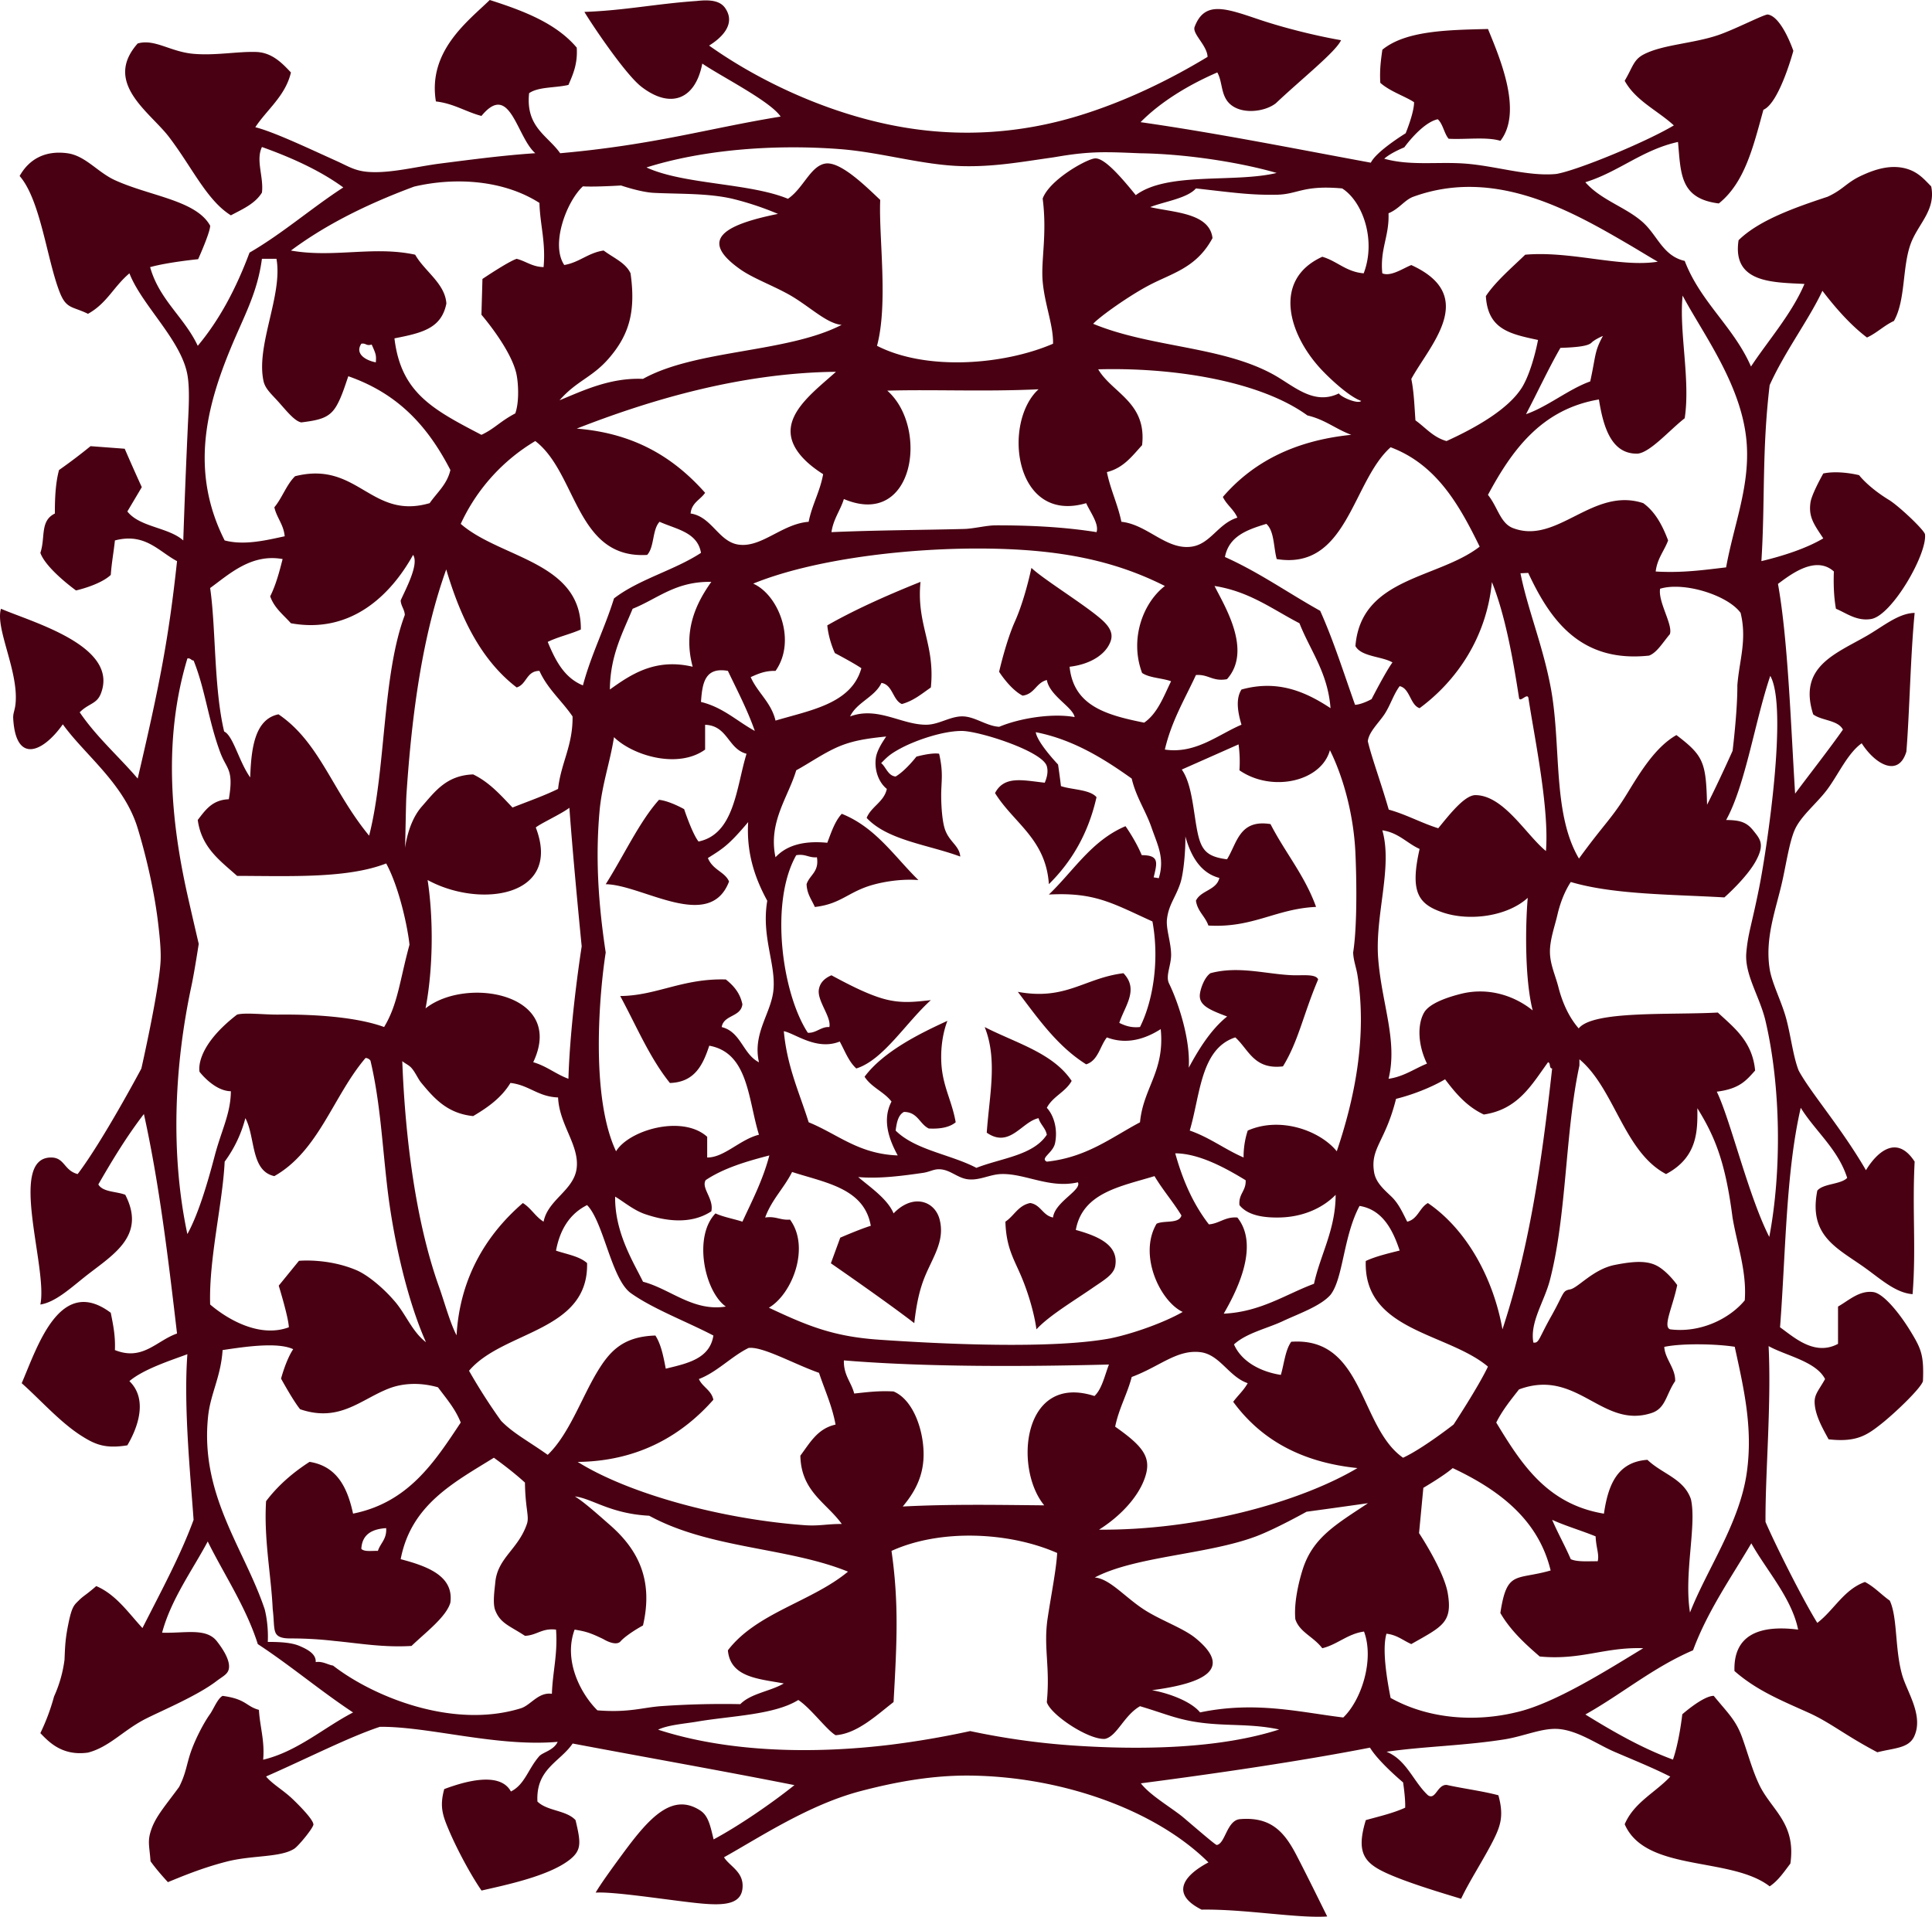 <svg xmlns="http://www.w3.org/2000/svg" viewBox="0 0 104.519 103.71">
  <path fill="#480012" d="M8.144 100.71c-.063-.875-.188-1.093.063-1.78s.781-1.281 1.482-2.241c.379-.743.397-1.21.642-1.914.224-.644.673-1.532 1.031-2.03.185-.258.412-.848.68-.985 1.288.173 1.259.567 1.966.757.046.889.322 1.668.228 2.697 1.843-.438 3.29-1.742 4.865-2.557-1.777-1.174-3.371-2.53-5.154-3.698-.638-2.014-1.834-3.778-2.709-5.554-.812 1.53-1.99 3.135-2.468 4.936 1.216.043 2.386-.285 2.967.469.226.292.744.995.641 1.494-.06.291-.33.399-.672.661-1.028.785-2.957 1.597-3.809 2.027-1.222.618-1.97 1.533-3.137 1.837-1.415.2-2.14-.604-2.577-1.053.308-.635.556-1.299.74-1.98a6.965 6.965 0 0 0 .567-1.988c.031-.687.031-1.093.219-1.998.187-.908.311-.97.561-1.22s.375-.281.937-.77c1.076.456 1.761 1.477 2.5 2.27 1.062-2.094 2.062-3.937 2.766-5.854-.173-2.45-.546-6.132-.336-8.963-.793.3-2.344.786-3.137 1.456.976.947.509 2.428-.112 3.474-1.199.195-1.745-.046-2.48-.512-1.158-.733-2.273-2.003-3.234-2.849.841-1.939 2.057-5.879 4.818-3.811.124.624.257 1.237.224 2.018 1.506.604 2.242-.504 3.361-.896-.476-4.08-.966-8.146-1.792-11.876-.911 1.181-1.701 2.481-2.465 3.81.248.424.974.37 1.457.56 1.172 2.282-.75 3.285-2.241 4.481-.791.635-1.577 1.338-2.353 1.457.415-1.973-1.766-7.918.561-7.955.759-.013.704.701 1.457.896 1.368-1.8 3.447-5.71 3.447-5.71s.917-4.042 1.034-5.718c.044-.629-.045-1.426-.112-2.018-.197-1.75-.64-3.682-1.121-5.265-.734-2.417-2.864-3.97-4.05-5.624C2.311 40.726.853 41.34.715 38.877c-.016-.295.085-.418.124-.784.186-1.761-1.113-4.103-.785-5.154 1.697.734 6.408 2.014 5.401 4.593-.222.568-.655.518-1.143 1.009.906 1.335 2.104 2.378 3.137 3.585 1.191-5.096 1.678-7.583 2.129-11.764-1-.529-1.729-1.548-3.361-1.12-.071.675-.174 1.169-.224 1.866-.587.552-1.88.84-1.88.84s-1.62-1.161-1.929-2.034c.283-.837-.034-1.729.785-2.128-.004-.863.041-1.677.224-2.353.583-.41 1.153-.841 1.706-1.292l1.848.139s.416.97.924 2.079l-.781 1.315c.673.858 2.214.849 3.025 1.568.065-1.96.151-4.102.25-6.256.035-.77.115-1.917-.026-2.707-.337-1.882-2.47-3.768-3.137-5.49-.87.736-1.209 1.618-2.242 2.191-.841-.414-1.167-.249-1.525-1.155-.697-1.765-1.035-4.997-2.173-6.302.529-.943 1.416-1.388 2.577-1.232.982.131 1.636 1.027 2.577 1.457 1.908.871 4.396 1.086 5.154 2.465-.001.372-.651 1.811-.651 1.811s-1.634.161-2.598.43c.499 1.78 1.85 2.706 2.577 4.257 1.192-1.421 2.09-3.138 2.801-5.042 1.775-1.026 3.373-2.426 5.073-3.527-1.25-.915-2.806-1.617-4.401-2.188-.345.722.102 1.615 0 2.465-.368.604-1.047.895-1.681 1.232-1.31-.816-2.104-2.616-3.361-4.257-1.022-1.332-3.566-2.915-1.681-5.041.917-.269 1.762.451 3.025.56 1.19.103 2.401-.136 3.385-.101.851.031 1.387.584 1.881 1.109-.297 1.271-1.306 2.015-1.927 2.963 1.017.254 2.998 1.199 4.39 1.825.633.286.979.528 1.682.589 1.186.103 2.658-.287 3.922-.448 1.726-.22 3.4-.443 5.153-.56-1.016-.881-1.36-3.903-2.913-2.017-.856-.226-1.494-.672-2.464-.784-.451-2.737 1.758-4.36 2.913-5.489 1.839.587 3.595 1.26 4.706 2.577.056.877-.2 1.443-.448 2.017-.693.167-1.625.093-2.129.448-.195 1.838 1.002 2.285 1.681 3.249 5.131-.458 8.038-1.352 11.926-1.983-.554-.832-3.217-2.172-4.238-2.868-.37 1.94-1.712 2.479-3.297 1.251-.872-.676-2.68-3.373-3.081-4.047 2.143-.072 3.91-.444 6.08-.591.834-.097 1.326.027 1.57.436.548.868-.296 1.602-.904 1.977 2.707 1.925 6.568 3.769 10.585 4.435 3.137.521 6.297.309 9.367-.625 2.613-.795 5.029-1.996 7.015-3.199-.022-.615-.818-1.23-.706-1.607.541-1.469 1.713-1.011 3.522-.404 1.373.46 3.063.875 4.405 1.109-.284.629-2.137 2.096-3.529 3.414-.644.5-2.012.636-2.598-.087-.375-.463-.295-1.104-.568-1.583-1.537.664-3.059 1.581-4.151 2.691 4.183.598 8.421 1.45 12.458 2.193.299-.623 1.883-1.592 1.883-1.592s.459-1.107.455-1.681c-.455-.309-1.292-.575-1.826-1.048-.043-.676.031-1.238.111-1.792 1.252-1.026 3.486-1.07 5.714-1.121.612 1.502 1.906 4.465.672 6.05-.743-.228-1.88-.062-2.801-.112-.242-.281-.31-.812-.589-1.055-.858.188-1.809 1.52-1.809 1.52s-.725.29-1.086.615c1.402.397 2.91.153 4.38.265 1.667.126 3.412.708 4.93.56 1.135-.192 4.831-1.716 6.358-2.627-.875-.806-2.064-1.33-2.66-2.415.439-.74.474-1.134 1.022-1.422 1.03-.539 2.646-.582 4.019-1.043.887-.298 2.42-1.094 2.689-1.121.764.093 1.395 1.967 1.395 1.967s-.759 2.827-1.619 3.187c-.549 1.99-1.004 3.941-2.414 5.07-2.111-.264-2.05-1.617-2.207-3.328-1.929.424-3.215 1.626-5.014 2.179.851.975 2.209 1.349 3.123 2.178.789.716 1.081 1.814 2.254 2.08.859 2.241 2.643 3.557 3.586 5.714.919-1.396 2.201-2.842 2.892-4.467-1.663-.092-3.925-.026-3.564-2.367 1.097-1.082 3.051-1.769 4.817-2.353.861-.396 1.007-.765 1.853-1.153.652-.299 1.593-.651 2.533-.325.573.199.892.595 1.217.918.266 1.304-.731 2.042-1.12 3.137-.451 1.271-.262 3.029-.896 4.145-.537.248-.92.648-1.457.896-.895-.674-1.734-1.638-2.412-2.529-.709 1.529-2.032 3.28-2.854 5.105-.426 3.58-.241 6.305-.447 9.523 1.176-.28 2.434-.689 3.348-1.231-.504-.762-.805-1.155-.693-1.94.054-.381.477-1.182.693-1.571.873-.185 1.939.092 1.939.092s.472.639 1.617 1.34c.526.322 1.879 1.599 1.946 1.854.133 1.057-1.786 4.4-2.913 4.588-.781.13-1.348-.326-1.904-.555-.107-.603-.14-1.28-.112-2.017-.993-.894-2.36.18-3.024.672.542 3.007.697 7.656.927 11.35.647-.878 1.849-2.41 2.587-3.465-.262-.522-1.166-.485-1.609-.826-.827-2.579 1.202-3.269 2.912-4.257.885-.511 1.701-1.215 2.577-1.232-.229 2.361-.278 5.455-.448 7.507-.424 1.4-1.676.703-2.416-.452-.744.521-1.245 1.652-1.842 2.468-.564.772-1.461 1.459-1.793 2.241-.289.683-.463 1.882-.672 2.801-.339 1.496-.939 3.027-.672 4.706.124.777.646 1.757.896 2.688.251.933.374 2.044.672 2.802.638 1.189 2.301 3.084 3.641 5.394.512-.853 1.617-2.032 2.634-.465-.136 2.605.085 4.729-.112 7.171-.869-.064-1.64-.74-2.465-1.345-1.531-1.122-3.188-1.732-2.689-4.257.322-.389 1.268-.328 1.617-.688-.496-1.559-1.727-2.526-2.513-3.794-.812 3.521-.81 7.855-1.12 11.877.756.538 1.867 1.576 3.137.896v-2.018c.582-.328 1.146-.881 1.904-.784.552.071 1.432 1.147 2.057 2.185.537.891.692 1.247.633 2.633-.103.381-1.51 1.725-2.25 2.311-.768.607-1.336 1.012-2.854.838-.347-.634-.74-1.331-.756-2.004-.01-.438.233-.662.565-1.256-.494-.963-2.12-1.261-3.055-1.783.155 3.195-.185 6.884-.167 9.514.537 1.25 2.016 4.199 2.801 5.462.893-.676 1.426-1.796 2.577-2.213.517.268.884.685 1.345 1.009.429.924.264 2.606.672 4.033.264.918 1.166 2.188.65 3.311-.305.658-1.088.626-1.994.861-1.76-.926-2.539-1.607-3.721-2.14-1.459-.657-2.813-1.204-4.01-2.257-.061-1.927 1.309-2.51 3.445-2.24-.352-1.711-1.699-3.186-2.533-4.668-1.08 1.833-2.366 3.662-3.153 5.787-2.169.932-3.839 2.36-5.825 3.474 1.431.884 3.043 1.821 4.739 2.44.344-.981.505-2.451.505-2.451s1.124-.996 1.701-.998c.75.92 1.195 1.303 1.533 2.242.307.848.549 1.775.932 2.576.654 1.365 1.998 2.061 1.681 4.258-.341.443-.649.918-1.12 1.232-2.104-1.631-6.715-.754-7.843-3.361.502-1.179 1.653-1.708 2.465-2.577-.959-.485-1.946-.881-3.025-1.345-.909-.391-1.962-1.148-3.024-1.232-.88-.068-1.865.394-2.913.561-2.174.346-4.418.383-6.386.672 1.088.443 1.446 1.615 2.24 2.354.418.279.498-.576 1.008-.561.917.204 1.915.326 2.802.561.303 1.104.126 1.648-.304 2.492-.493.971-1.298 2.213-1.713 3.109-1.139-.345-2.947-.887-4.061-1.4-1.188-.548-1.629-1.109-1.094-2.857.73-.203 1.489-.378 2.129-.672.022-.502-.112-1.367-.112-1.367s-1.327-1.109-1.792-1.882c-3.769.737-8.506 1.425-12.396 1.931.492.632 1.504 1.222 2.201 1.766.238.188 1.826 1.578 1.904 1.569.463-.058.544-1.338 1.26-1.397 1.663-.139 2.392.678 3.049 1.94.605 1.163 1.263 2.511 1.668 3.326-1.601.11-4.475-.409-6.796-.37-1.663-.832-1.029-1.814.371-2.555-2.837-2.823-7.894-4.642-12.891-4.698-1.997-.022-3.979.327-5.932.841-2.813.74-5.479 2.517-7.385 3.579.312.499 1.094.791 1 1.687-.108 1.029-1.376.93-3.093.719-1.745-.214-3.946-.546-4.851-.494.264-.455.848-1.266 1.508-2.161 1.406-1.905 2.646-3.265 4.155-2.28.436.283.542.831.719 1.562 1.343-.719 3.107-1.924 4.373-2.937-3.926-.779-8.041-1.504-11.999-2.251-.68 1.001-1.995 1.366-1.905 3.138.522.523 1.563.461 2.062 1.008.287 1.207.34 1.619-.31 2.135-1.123.891-3.489 1.379-4.777 1.674-.574-.832-1.31-2.199-1.752-3.236-.356-.835-.522-1.308-.265-2.253 1.021-.383 3.003-.99 3.607.13.756-.379.921-1.206 1.53-1.906.193-.221.781-.313 1-.781-3.302.287-6.997-.843-9.622-.812-1.687.563-3.811 1.655-6.154 2.687.351.423.935.736 1.459 1.242.306.295 1.083 1.069 1.103 1.35.011.172-.804 1.166-1.031 1.313-.755.49-2.279.346-3.657.699-1.347.345-2.444.811-3.185 1.113-.001-.006-.564-.599-.938-1.13zM59.226 8.572c.462-.046 1.247.785 2.218 1.987 1.714-1.282 5.33-.649 7.622-1.201-1.887-.55-4.804-1.024-7.323-1.064-.38-.006-1.594-.086-2.517-.045-1.12.05-1.962.227-2.311.276-1.665.235-3.15.511-4.897.463-2.141-.059-4.367-.752-6.59-.921-3.687-.28-7.504.06-10.455.994 2.02.93 5.565.833 7.654 1.695.836-.569 1.215-1.768 2.017-1.905.815-.139 2.197 1.231 2.975 1.967-.089 1.981.443 5.585-.174 7.893 2.671 1.368 6.856 1.037 9.523-.112.024-.991-.446-2.098-.56-3.361-.104-1.147.25-2.546-.001-4.494.371-1.017 2.357-2.126 2.819-2.172zm-36.821 1.524c-2.864 1.063-4.977 2.206-6.667 3.461 2.327.41 4.473-.264 6.722.224.506.896 1.621 1.558 1.688 2.644-.267 1.331-1.281 1.586-2.809 1.882.35 2.937 2.055 3.841 4.706 5.221.713-.333.987-.714 1.83-1.159.229-.626.17-1.721.044-2.218-.344-1.357-1.874-3.122-1.874-3.122l.055-1.936s1.388-.937 1.85-1.089c.506.129.837.433 1.457.448.125-1.357-.19-2.275-.224-3.473-1.934-1.237-4.539-1.407-6.778-.883zm17.182.65c-1.333-.298-2.823-.243-4.214-.311-.719-.035-1.775-.399-1.775-.399s-1.481.091-2.063.046c-.896.832-1.757 3.152-1.008 4.257.827-.144 1.284-.658 2.128-.784.592.434 1.184.661 1.457 1.232.285 2.036-.052 3.31-1.18 4.609-.903 1.04-1.73 1.197-2.662 2.262 1.222-.496 2.717-1.236 4.514-1.157 2.88-1.601 7.791-1.399 10.748-2.924-.833-.067-1.797-1.063-2.905-1.669-.897-.492-1.909-.864-2.574-1.332-2.263-1.593-.924-2.402 2.033-3.003a16.054 16.054 0 0 0-2.499-.827zm29.479-.21c-1.44.025-2.356-.117-4.367-.341-.468.54-1.757.72-2.474 1.011 1.238.293 3.213.303 3.37 1.678-.872 1.618-2.175 1.887-3.438 2.554-1.107.584-2.671 1.7-3.018 2.082 3.119 1.29 6.938 1.2 9.742 2.741 1.096.602 2.181 1.694 3.549 1.026.13.212 1.049.595 1.21.406-.584-.204-1.516-1.032-2.079-1.617-1.846-1.915-2.764-4.933-.027-6.183.811.235 1.277.814 2.24.896.684-1.784-.045-3.881-1.164-4.594-2.137-.191-2.386.321-3.544.341zm19.151 2.752c-3.168-1.853-7.313-4.257-11.755-2.644-.481.175-.757.653-1.345.896.049 1.243-.467 1.923-.336 3.25.461.193 1.119-.27 1.569-.448 3.664 1.669.985 4.349 0 6.162.142.68.169 1.474.224 2.241.545.388.953.915 1.681 1.12 1.651-.751 3.359-1.744 4.083-2.901.391-.634.707-1.735.868-2.569-1.536-.327-2.714-.579-2.822-2.372.507-.777 1.458-1.589 2.128-2.241 2.481-.217 5.146.704 7.173.378-.394-.222-1.035-.619-1.468-.872zm-74.047.716c-.247 1.852-.96 3.076-1.681 4.818-1.32 3.189-2.227 6.683-.336 10.419 1.08.288 2.307-.024 3.249-.224-.061-.649-.429-.99-.56-1.569.425-.508.65-1.217 1.12-1.68 3.401-.861 4.099 2.385 7.283 1.456.396-.574.937-1.005 1.121-1.792-1.281-2.486-2.923-4.165-5.523-5.075-.186.539-.36 1.112-.624 1.577-.371.655-.856.79-1.919.921-.375-.065-.838-.673-1.285-1.165-.373-.409-.673-.672-.76-1.077-.417-1.941 1.057-4.661.701-6.61h-.786zm76.97 8.627c-.812.631-1.853 1.841-2.541 1.914-1.394.039-1.853-1.369-2.099-2.931-3.133.528-4.724 2.783-6.004 5.163.521.638.665 1.528 1.344 1.792 2.396.934 4.319-2.249 7.059-1.344.65.47 1.037 1.203 1.344 2.017-.212.571-.59.978-.672 1.681 1.431.086 2.607-.083 3.81-.224.406-2.259 1.26-4.293 1.12-6.61-.189-3.149-2.342-5.968-3.473-8.094-.203 1.933.43 4.562.112 6.636zm-4.423-4.455s-.434.181-.615.362-.725.253-1.685.285c-.618 1.063-1.281 2.488-1.862 3.588 1.166-.403 2.318-1.361 3.475-1.773.314-1.435.217-1.594.687-2.462zm-66.385 1.43c.03-.404.001-.454-.224-.963-.317.092-.291-.091-.561-.045-.381.583.312.922.785 1.008zm50.397 2.872c-2.544-1.848-7.18-2.607-11.318-2.495.764 1.291 2.639 1.788 2.375 4.104-.535.585-1.006 1.235-1.904 1.457.195.963.586 1.73.784 2.689 1.41.146 2.437 1.549 3.81 1.344 1.019-.152 1.426-1.253 2.465-1.568-.19-.445-.581-.689-.785-1.121 1.59-1.846 3.827-3.045 6.947-3.361-.869-.326-1.407-.82-2.374-1.049zm-39.529.713c3.214.259 5.312 1.635 6.946 3.473-.256.378-.733.537-.785 1.121 1.141.167 1.51 1.517 2.577 1.681 1.253.192 2.368-1.124 3.809-1.232.186-.935.614-1.627.784-2.577-1.071-.679-1.666-1.415-1.75-2.134-.156-1.324 1.375-2.44 2.445-3.406-5.135.056-10.026 1.51-14.026 3.074zM48 21.137c2.264 1.987 1.464 7.48-2.347 5.864-.195.626-.568 1.075-.672 1.792 2.465-.107 4.759-.11 7.178-.172.511-.013 1.204-.195 1.709-.196 1.876-.003 3.706.089 5.454.368.148-.449-.359-1.106-.561-1.568-3.889 1.147-4.549-4.36-2.576-6.162-2.9.138-5.684.002-8.185.074zm-19.042 2.727a10.176 10.176 0 0 0-4.033 4.482c2.138 1.868 6.537 2.039 6.498 5.714-.567.254-1.243.4-1.792.672.415 1.004.895 1.944 1.905 2.353.448-1.68 1.177-3.081 1.681-4.706 1.349-1.042 3.263-1.518 4.706-2.465-.188-1.12-1.339-1.275-2.241-1.681-.401.421-.275 1.368-.672 1.792-3.858.233-3.785-4.43-6.052-6.161zm46.273.336c-2.086 1.858-2.337 6.671-6.162 6.05-.176-.646-.126-1.517-.561-1.904-1.031.313-2.025.663-2.24 1.792 1.856.832 3.426 1.951 5.153 2.913.715 1.6 1.225 3.22 1.886 5.087.4-.028.895-.311.895-.311s.77-1.501 1.129-1.984c-.563-.333-1.692-.303-2.004-.887.306-3.727 4.446-3.62 6.722-5.378-1.115-2.284-2.348-4.45-4.818-5.378zm-21.733 5.484c-4.34-.063-9.512.572-12.751 1.895 1.375.607 2.356 3.095 1.208 4.722-.576-.016-.955.166-1.344.336.379.853 1.105 1.359 1.344 2.353 1.896-.568 4.105-.908 4.644-2.834-.442-.3-1.433-.819-1.433-.819s-.335-.698-.41-1.5c1.319-.755 2.992-1.533 5.042-2.353-.229 2.321.801 3.381.56 5.714-.485.336-.926.717-1.568.896-.497-.212-.492-1.044-1.104-1.143-.357.764-1.34 1.051-1.697 1.814 1.506-.562 2.799.471 4.146.448.696-.012 1.32-.494 2.017-.448.633.042 1.25.529 1.905.56 1.129-.473 2.884-.745 4.08-.525-.098-.54-1.352-1.149-1.504-2.006-.594.153-.652.758-1.311.846-.676-.345-1.271-1.291-1.271-1.291s.371-1.643.856-2.723c.411-.917.736-2.163.891-2.899.63.604 2.776 1.922 3.738 2.744.688.587.706 1.001.428 1.478-.315.541-1.042 1.002-2.101 1.128.217 2.099 1.945 2.607 4.034 3.025.729-.504 1.052-1.414 1.457-2.241-.496-.177-1.168-.177-1.568-.448-.688-1.832.047-3.795 1.232-4.706-2.788-1.411-5.75-1.968-9.52-2.023zm-37.76 4.039c-.404-.455-.898-.82-1.121-1.457.3-.597.491-1.302.672-2.017-1.697-.308-2.9.829-3.921 1.568.314 2.14.197 5.409.758 7.764.488.222.794 1.615 1.409 2.483.055-1.514.226-3.149 1.531-3.413 2.225 1.509 2.905 4.14 4.903 6.566.92-3.599.698-8.659 1.931-11.944-.019-.317-.205-.467-.224-.784.279-.63 1.005-1.963.672-2.465-1.205 2.171-3.359 4.288-6.61 3.699zm6.25 9.269c-.033.492-.052 2.385-.078 2.884.2-1.285.64-1.931.917-2.245.702-.798 1.321-1.679 2.771-1.729.881.426 1.49 1.123 2.128 1.792.829-.329 1.688-.627 2.465-1.008.156-1.412.804-2.333.784-3.921-.575-.845-1.353-1.486-1.792-2.465-.709 0-.685.734-1.232.896-1.923-1.476-3.034-3.763-3.81-6.386-1.265 3.514-1.857 7.7-2.153 12.182zm61.907-5.777c.583 3.12.074 6.79 1.525 9.24 1.347-1.859 1.77-2.154 2.592-3.494.705-1.149 1.527-2.53 2.68-3.188 1.482 1.127 1.6 1.477 1.658 3.771.639-1.257 1.381-2.917 1.381-2.917s.268-2.162.258-3.547c.105-1.358.531-2.453.176-3.918-.693-.956-3.06-1.7-4.355-1.307-.121.716.707 1.954.527 2.46-.398.471-.697.994-1.123 1.158-3.73.403-5.363-1.958-6.538-4.473-.112 0-.309.017-.421.017.388 1.951 1.21 3.899 1.64 6.198zm-49.67-4.276c-.545 1.322-1.214 2.521-1.232 4.369 1.111-.793 2.436-1.715 4.481-1.232-.529-1.945.173-3.42 1.008-4.593-1.938-.034-2.898.911-4.257 1.456zm32.154 3.809c-.78.145-.995-.274-1.68-.224-.602 1.303-1.322 2.488-1.682 4.034 1.668.249 2.893-.817 4.146-1.345-.18-.607-.342-1.368 0-1.904 1.96-.544 3.466.117 4.817 1.008-.152-1.939-1.089-3.094-1.681-4.594-1.454-.749-2.689-1.717-4.594-2.017.485.995 2.077 3.472.674 5.042zm10.42 1.569c-.51-.163-.521-1.076-1.08-1.19-.342.463-.5 1.035-.825 1.526-.306.461-.852.962-.896 1.457.203.869.709 2.23 1.131 3.697.938.258 1.767.725 2.678 1.008.592-.718 1.422-1.798 2.018-1.792 1.529.014 2.741 2.157 3.809 3.025.184-2.339-.624-6.146-.951-8.298-.075-.26-.454.292-.506.008-.329-2.136-.756-4.509-1.467-6.263-.29 3.003-1.913 5.347-3.911 6.822zM10.136 48.4c.214.956.615 2.672.615 2.672s-.234 1.525-.391 2.258c-.947 4.411-1.136 9.16-.224 13.444.575-1.04 1.07-2.673 1.478-4.229.362-1.385.868-2.289.875-3.501-.906-.009-1.694-1.051-1.694-1.051s-.311-1.286 2.03-3.095c.439-.121 1.468.008 2.241 0 2.279-.024 4.385.184 5.714.672.745-1.231.84-2.502 1.373-4.453-.089-.888-.543-3.076-1.26-4.397-2.098.815-5.145.681-8.067.672-.904-.813-1.921-1.515-2.128-3.025.408-.526.778-1.089 1.681-1.121.28-1.643-.118-1.605-.459-2.521-.646-1.73-.814-3.417-1.446-4.985-.143-.006-.155-.144-.336-.112-1.315 4.358-.895 8.771-.002 12.772zm27.786-10.419c1.2.293 1.946 1.042 2.913 1.568-.409-1.159-.95-2.188-1.457-3.249-1.271-.225-1.385.706-1.456 1.681zm.224 2.577c-1.471 1.061-3.91.326-4.93-.672-.208 1.35-.656 2.565-.784 4.034-.217 2.476-.076 4.891.336 7.618-.323 2.064-.857 7.751.56 10.756.699-1.152 3.589-1.993 4.93-.784v1.12c.917.01 1.776-.979 2.801-1.232-.592-1.91-.568-4.436-2.689-4.817-.342 1.04-.788 1.976-2.128 2.017-1.101-1.364-1.822-3.107-2.689-4.705 1.959-.015 3.371-.963 5.714-.896.416.332.769.725.896 1.344-.084.7-1.011.559-1.12 1.232 1.048.259 1.146 1.469 2.017 1.905-.359-1.575.667-2.653.784-3.922.131-1.42-.663-2.881-.336-4.817-.592-1.088-1.141-2.469-1.033-4.257-1.05 1.245-1.354 1.426-2.179 1.945.272.661.924.744 1.145 1.27-1.051 2.752-4.695.171-6.672.146.983-1.556 1.832-3.399 2.882-4.566.581.059 1.361.505 1.361.505s.433 1.317.778 1.751c1.95-.403 2.044-2.948 2.597-4.748-1.009-.261-1.013-1.527-2.241-1.568v1.341zm23.62 5.713c.97 0 .832.416.646 1.201l.277.046c.324-1.063-.046-1.755-.381-2.707-.318-.937-.846-1.666-1.084-2.685-1.439-1.025-3.129-2.107-5.191-2.509.084.574 1.207 1.75 1.207 1.75s.117.804.155 1.167c.582.202 1.564.176 1.925.6-.447 1.98-1.355 3.5-2.577 4.706-.163-2.45-1.915-3.313-2.913-4.929.5-.95 1.482-.694 2.689-.56.121-.282.199-.599.111-.896-.238-.816-3.66-1.901-4.593-1.905-1.036-.004-2.499.509-3.278.923-.644.341-.776.505-1.089.817.252.196.369.691.783.725.539-.316 1.123-1.075 1.123-1.075s.817-.229 1.229-.157c.249 1.091.102 1.51.112 2.353.006.52.056 1.339.215 1.772.242.66.769.855.817 1.439-1.713-.639-3.931-.873-5.065-2.092.245-.614.94-.861 1.092-1.568-.449-.362-.669-1.007-.6-1.632.048-.432.356-.89.565-1.204-.982.101-1.772.208-2.567.544-.796.337-1.597.903-2.3 1.284-.426 1.442-1.528 2.804-1.121 4.706.575-.62 1.476-.914 2.801-.784.218-.566.408-1.161.784-1.568 1.839.737 2.844 2.31 4.146 3.585-1.042-.084-2.218.138-2.91.404-1.007.387-1.44.909-2.692 1.053-.17-.39-.425-.695-.448-1.232.164-.508.689-.656.56-1.457-.448.037-.622-.2-1.12-.112-1.445 2.547-.773 7.466.627 9.606.445.034.72-.342 1.166-.307.118-.55-.668-1.416-.568-2.032.051-.313.244-.583.68-.77.772.416 1.917 1.027 2.846 1.28.948.259 1.681.155 2.532.065-1.354 1.223-2.571 3.24-4.033 3.697-.412-.373-.618-.951-.896-1.457-1.255.502-2.412-.438-3.025-.561.174 1.918.846 3.337 1.345 4.93 1.567.637 2.692 1.715 4.817 1.793-.467-.854-.857-1.924-.336-2.913-.402-.531-1.095-.772-1.457-1.345 1.034-1.393 3.073-2.379 4.481-3.024-.343.894-.402 1.969-.277 2.782.152.988.552 1.705.725 2.707-.329.27-.827.369-1.457.336-.501-.246-.598-.896-1.344-.896-.317.17-.39.581-.448 1.009 1.069 1.06 2.973 1.284 4.369 2.017 1.339-.529 3.069-.666 3.81-1.793-.074-.374-.349-.547-.448-.896-.914.193-1.556 1.648-2.802.785.146-2.056.592-3.952-.111-5.715 1.676.863 3.688 1.393 4.705 2.914-.33.602-1.027.84-1.344 1.456.385.413.598 1.163.447 1.904-.108.54-.832.821-.447 1.009 2.158-.232 3.479-1.301 5.041-2.129.178-1.876 1.351-2.758 1.121-5.042-.779.495-1.799.871-2.913.448-.379.48-.468 1.25-1.12 1.457-1.561-.98-2.602-2.479-3.697-3.922 2.605.479 3.595-.744 5.713-1.008.854.886.069 1.78-.224 2.688.304.145.622.274 1.12.224.746-1.496 1.045-3.716.673-5.713-2.196-1-3.122-1.585-5.603-1.457 1.338-1.277 2.309-2.921 4.146-3.697.001-.001.555.781.878 1.567zm5.238-5.994s-1.918.852-3.072 1.362c.602.839.637 2.529.895 3.579.209.849.551 1.147 1.553 1.277.547-.872.66-2.177 2.353-1.905.784 1.531 1.853 2.778 2.465 4.481-2.179.099-3.407 1.149-5.826 1.008-.171-.501-.586-.758-.673-1.344.261-.562 1.115-.562 1.268-1.232-.98-.253-1.528-1.119-1.84-2.247.012.76-.093 1.988-.271 2.528-.264.793-.636 1.166-.725 1.959-.058.52.221 1.254.225 1.905.004.6-.315 1.152-.111 1.568.51 1.045 1.164 3.045 1.064 4.556.486-.895 1.154-2.033 2.078-2.771-.955-.359-1.504-.598-1.479-1.154.016-.306.242-.965.576-1.189 1.537-.417 3.064.067 4.481.111.526.016 1.226-.078 1.345.225-.812 1.915-1.064 3.342-1.904 4.705-1.572.189-1.852-.913-2.578-1.568-1.885.615-1.889 3.115-2.465 5.041 1.083.375 1.896 1.017 2.914 1.457a4.551 4.551 0 0 1 .224-1.457c1.78-.781 3.919.014 4.817 1.121.936-2.764 1.658-6.131 1.121-9.523-.068-.427-.219-.794-.235-1.232.206-1.301.2-3.627.123-5.377-.088-1.988-.618-4.037-1.38-5.571-.467 1.712-3.151 2.295-4.895 1.089a6.81 6.81 0 0 0-.048-1.402zM31.469 51.205s-.444-4.436-.666-7.497c-.469.353-1.553.843-1.818 1.065 1.443 3.754-3.017 4.392-5.852 2.843.333 2.179.287 4.88-.112 6.946 2.203-1.748 7.591-.807 5.826 2.912.726.209 1.222.646 1.904.896.097-3.261.718-7.165.718-7.165zm43.09.668c.193 2.456 1.064 4.442.56 6.498.819-.113 1.413-.554 2.079-.82-.508-1.043-.518-2.135-.156-2.763.299-.52 1.33-.846 1.984-1.011 1.402-.355 2.82.035 3.891.895-.42-1.629-.407-4.467-.268-6.092-1.096 1-3.129 1.281-4.579.797-1.362-.455-1.796-1.12-1.271-3.442-.694-.314-1.136-.88-2.017-1.008.572 1.991-.409 4.6-.223 6.946zm18.727-3.316c-2.86-.167-5.984-.146-8.309-.834-.328.503-.569 1.114-.723 1.778-.143.618-.414 1.354-.404 2.02.008.665.296 1.257.455 1.881.221.87.588 1.658 1.101 2.243.778-.973 4.903-.718 7.526-.858.891.827 1.871 1.565 2.018 3.138-.479.53-.83.988-2.074 1.143.738 1.518 1.713 5.652 2.84 7.859.676-3.547.631-8.122-.205-11.691-.311-1.319-1.143-2.508-1.037-3.697.095-1.063.279-1.433.695-3.512.416-2.079 1.571-9.748.601-11.458-.831 2.45-1.343 5.909-2.388 7.799.725.009 1.094.102 1.463.564.369.462.646.739.139 1.663-.509.922-1.698 1.962-1.698 1.962zm-78.444 15.08c-1.293-.275-1.018-2.118-1.568-3.137a6.89 6.89 0 0 1-1.12 2.354c-.107 2.264-.862 5.266-.785 7.73.929.795 2.671 1.823 4.257 1.232-.016-.533-.547-2.252-.547-2.252l1.094-1.343s1.545-.155 3.102.502c.646.273 1.481.999 2.021 1.622.64.705.984 1.7 1.75 2.28-.994-2.214-1.764-5.55-2.093-8.372-.28-2.401-.386-4.633-.906-6.842-.006-.068-.179-.182-.274-.162-1.739 2.036-2.523 5.024-4.931 6.388zm65.43-3.333c-.916-.429-1.517-1.138-2.095-1.905-.729.43-1.726.827-2.653 1.058-.583 2.334-1.397 2.651-1.189 3.957.086.548.504.921.914 1.308.412.387.626.882.879 1.381.574-.134.662-.756 1.119-1.008 2.125 1.449 3.551 4.109 4.034 6.834 1.437-4.373 2.106-8.855 2.688-14.116-.185-.002-.063-.312-.224-.336-.894 1.232-1.62 2.552-3.473 2.827zm-56.523 9.318c.282.788.597 1.96.951 2.63.184-3.253 1.741-5.568 3.586-7.158.441.27.68.739 1.121 1.008.241-1.208 1.655-1.691 1.792-2.912.139-1.242-.945-2.34-1.008-3.81-1.085-.035-1.569-.671-2.577-.784-.477.793-1.218 1.322-2.017 1.793-1.399-.141-2.115-.963-2.812-1.807-.169-.203-.307-.547-.522-.794-.146-.168-.37-.251-.5-.374.154 4.119.724 8.68 1.986 12.208zm66.607 2.306c1.644.207 3.215-.579 4.033-1.568.119-1.566-.417-3.019-.662-4.49-.385-2.989-.945-4.362-1.902-5.907.011 1.179.039 2.646-1.693 3.563-2.279-1.194-2.79-4.632-4.687-6.209v.336c-.778 3.594-.679 8.073-1.596 11.607-.305 1.176-1.095 2.277-.895 3.384.312.04.272-.194.973-1.438.7-1.245.583-1.362 1.012-1.439.428-.078 1.245-1.09 2.411-1.323 1.168-.233 1.868-.233 2.412.117.545.351.973.972.973.972-.234 1.166-.798 2.262-.379 2.395zm-26.777-9.524c.413 1.492.988 2.771 1.82 3.844.558-.04.889-.426 1.541-.37 1.271 1.589-.164 4.204-.738 5.202 2-.093 3.357-1.052 4.884-1.617.337-1.566 1.166-2.912 1.171-4.813-.758.77-1.839 1.193-2.994 1.225-.801.021-1.738-.074-2.21-.669-.056-.615.362-.759.336-1.345-1.048-.64-2.5-1.451-3.81-1.457zm-25.4 1.448c-.267.421.455 1.013.303 1.69-1.102.724-2.474.534-3.6.146-.622-.214-1.219-.724-1.604-.94-.023 1.966 1.011 3.579 1.508 4.604 1.479.389 2.706 1.625 4.481 1.344-1.154-.821-1.774-3.789-.56-5.041.435.2.979.291 1.457.447.531-1.148 1.107-2.252 1.457-3.584-1.276.331-2.479.692-3.442 1.334zm15.988-.327c-.628.02-1.163.355-1.793.285-.57-.064-.946-.509-1.518-.543-.344-.021-.546.141-.929.195-1.031.148-2.349.332-3.499.225.601.52 1.586 1.174 1.913 1.967 1.044-1.09 2.235-.682 2.493.336.271 1.068-.267 1.876-.713 2.881-.316.712-.519 1.473-.66 2.721-1.517-1.172-4.512-3.238-4.512-3.238l.508-1.387s1.111-.481 1.651-.641c-.353-2.037-2.453-2.327-4.257-2.913-.435.872-1.11 1.503-1.457 2.465.574-.089.814.157 1.344.112 1.097 1.485.134 4.016-1.142 4.767 2.105.992 3.5 1.562 5.957 1.731 4.016.277 9.499.484 12.502-.069 1.279-.263 2.956-.874 3.928-1.433-1.201-.555-2.419-3.065-1.414-4.772.399-.198 1.216.021 1.345-.448-.453-.742-1.012-1.379-1.457-2.129-1.83.561-3.89.891-4.257 2.912 1.185.332 2.329.802 2.134 1.943-.083.481-.615.773-1.227 1.195-1.018.703-2.365 1.508-3.036 2.24-.14-.99-.499-2.123-.854-2.941-.396-.915-.786-1.525-.826-2.885.473-.312.69-.879 1.345-1.008.575.096.671.674 1.232.783.099-.848 1.567-1.476 1.345-1.904-1.525.354-2.859-.487-4.146-.447zm-20.036 6.446c-1.056-.75-1.474-3.858-2.371-4.766-.922.461-1.464 1.301-1.681 2.465.587.198 1.268.302 1.681.673.089 3.726-4.553 3.652-6.386 5.826a30.61 30.61 0 0 0 1.732 2.706c.647.672 1.468 1.094 2.525 1.843 1.152-1.106 1.824-3.068 2.673-4.479.681-1.13 1.396-1.921 3.152-1.976.308.478.435 1.135.561 1.793 1.171-.285 2.38-.532 2.577-1.793-1.442-.754-3.261-1.437-4.463-2.292zm39.418-4.721c-.885 1.666-.88 3.936-1.573 4.813-.54.614-1.739 1.026-2.571 1.418-.875.41-1.969.641-2.648 1.262.396.911 1.405 1.475 2.535 1.65.179-.606.236-1.333.561-1.793 3.943-.281 3.674 4.615 6.051 6.275 1.06-.489 2.733-1.797 2.733-1.797s1.337-2.031 1.859-3.134c-2.194-1.845-6.738-1.917-6.61-5.714.504-.242 1.235-.417 1.834-.566-.363-1.094-.915-2.213-2.171-2.414zM15.704 88.652c-.469 0-.719-.094-.812-.344-.094-.25-.063-.625-.139-1.247-.085-1.849-.483-3.761-.359-5.835.644-.85 1.444-1.543 2.353-2.128 1.483.235 2.047 1.388 2.353 2.801 2.986-.601 4.397-2.773 5.826-4.93-.304-.741-.694-1.188-1.232-1.905-.975-.279-1.91-.223-2.647.061-1.526.587-2.671 1.857-4.811 1.125-.376-.457-1.031-1.656-1.031-1.656s.257-.991.656-1.593c-.846-.397-2.62-.132-3.819.048-.093 1.443-.655 2.36-.784 3.584-.451 4.269 1.968 7.163 3.064 10.449.227.914.164 1.758.164 1.758.656 0 1.281.031 1.718.219.438.187.906.437.875.874.364-.065.674.151.937.187 2.158 1.676 6.472 3.455 10.16 2.312.536-.166.945-.889 1.681-.784.039-1.193.323-2.143.224-3.473-.766-.094-1.036.309-1.681.336-.83-.547-1.338-.67-1.614-1.396-.144-.378-.021-1.171.008-1.493.123-1.339 1.255-1.793 1.718-3.186.125-.406-.094-.813-.113-2.217-.528-.48-1.097-.92-1.681-1.345-2.167 1.343-4.479 2.542-5.042 5.489 1.43.379 2.884.899 2.688 2.354-.227.779-1.365 1.63-2.102 2.341-1.546.092-2.822-.144-4.187-.272a20.573 20.573 0 0 0-2.371-.134zm74.331-15.775c.039.662.613 1.153.589 1.852-.498.725-.506 1.474-1.277 1.726-2.687.88-4.019-2.448-7.17-1.277-.443.565-.896 1.121-1.232 1.793 1.352 2.233 2.75 4.421 5.826 4.93.223-1.532.71-2.801 2.353-2.913.81.773 1.964 1.01 2.353 2.129.32 1.42-.389 4.044-.05 6.133.924-2.356 2.694-4.848 3.075-7.59.335-2.406-.156-4.498-.655-6.789-.979-.156-2.843-.2-3.812.006zm-45.727 1.404c-1.345-.471-3.056-1.443-3.81-1.346-.919.447-1.698 1.303-2.689 1.682.197.438.674.596.784 1.12-1.613 1.823-3.943 3.325-7.34 3.364 2.801 1.75 7.855 3.106 12.282 3.424.776.056 1.209-.07 2.005-.066-.827-1.152-2.204-1.754-2.241-3.697.512-.682.924-1.465 1.904-1.68-.192-1.039-.589-1.875-.895-2.801zm20.614-1.121c-1.266-.141-2.186.783-3.697 1.345-.248.946-.693 1.696-.896 2.689 1.621 1.138 2.014 1.737 1.557 2.903-.379.969-1.298 1.957-2.43 2.67 5.232.041 10.765-1.432 13.982-3.333-3.117-.318-5.27-1.602-6.723-3.585.254-.344.572-.623.784-1.008-1.032-.353-1.507-1.562-2.577-1.681zm-18.71 2.241c.676-.071 1.335-.159 2.129-.112 1.066.447 1.631 2.097 1.625 3.424-.006 1.189-.495 2.043-1.128 2.801 2.579-.133 5.022-.088 7.655-.063-1.654-1.996-1.183-7.172 2.716-5.915.407-.377.563-1.14.784-1.704-4.531.115-9.919.143-14.34-.224-.02.804.399 1.169.559 1.793zm32.379 4.034c-.501.433-1.589 1.067-1.589 1.067l-.233 2.451s1.353 2.039 1.556 3.268c.264 1.58-.311 1.789-1.975 2.736-.442-.191-.771-.498-1.344-.56-.243.837.016 2.424.224 3.474 2.107 1.178 4.651 1.294 6.771.783 2.079-.463 4.975-2.307 6.898-3.473-2.09-.073-3.369.664-5.602.448-.654-.569-1.549-1.347-2.129-2.353.355-2.34.836-1.758 2.72-2.301-.68-2.829-2.911-4.415-5.297-5.54zm-47.504 8.739c-.623 1.676.337 3.487 1.232 4.369 1.721.139 2.464-.164 3.503-.231a47.867 47.867 0 0 1 4.228-.104c.572-.585 1.624-.691 2.353-1.12-1.353-.253-2.893-.319-3.025-1.793 1.551-2.034 4.54-2.631 6.498-4.257-3.267-1.327-7.464-1.229-10.755-3.025-2.116-.109-3.112-.947-4.022-1.043.477.274 1.427 1.135 1.867 1.518 1.478 1.283 2.412 2.91 1.819 5.463-.494.266-1.025.639-1.213.858s-.625.063-.937-.124c-.718-.345-.937-.408-1.548-.511zm39.595-6.377s-1.682.939-2.734 1.334c-2.637.989-6.531 1.07-8.723 2.224.842.068 1.676 1.128 2.785 1.811.88.542 2.029.948 2.666 1.469 2.053 1.678.463 2.448-2.355 2.818.92.163 2.116.606 2.602 1.202 3.01-.628 5.437-.002 7.746.275.979-.934 1.691-3.122 1.123-4.65-.888.121-1.445.707-2.258.902-.492-.639-1.228-.866-1.457-1.568-.087-.881.184-2.02.391-2.676.551-1.756 1.826-2.46 3.541-3.604-1.618.232-3.327.463-3.327.463zm14.295 2.567c.361.161.94.105 1.457.112.094-.37-.09-.74-.112-1.346-.767-.316-1.609-.556-2.353-.896.315.734.694 1.4 1.008 2.13zm-65.429-.559c.163.173.573.098.896.111.137-.424.487-.633.448-1.232-.772.049-1.303.339-1.344 1.121zm28.681.111c.409 2.822.287 5.058.112 8.179-.915.708-1.973 1.714-3.137 1.793-.492-.292-1.346-1.468-2.017-1.905-1.298.811-3.662.859-5.461 1.168-.688.117-1.579.178-2.124.438 3.847 1.248 8.458 1.313 12.535.82a48.39 48.39 0 0 0 4.349-.744c1.846.394 3.719.656 5.602.783 3.695.248 7.896.17 11.115-.87-1.523-.323-2.73-.176-4.205-.364-1.293-.165-1.893-.468-3.324-.895-.873.5-1.244 1.629-1.895 1.767-.882.068-2.954-1.31-3.148-1.99.191-1.937-.195-2.965.049-4.563.203-1.332.46-2.599.512-3.505-2.606-1.147-6.331-1.311-8.963-.112z"/>
</svg>
